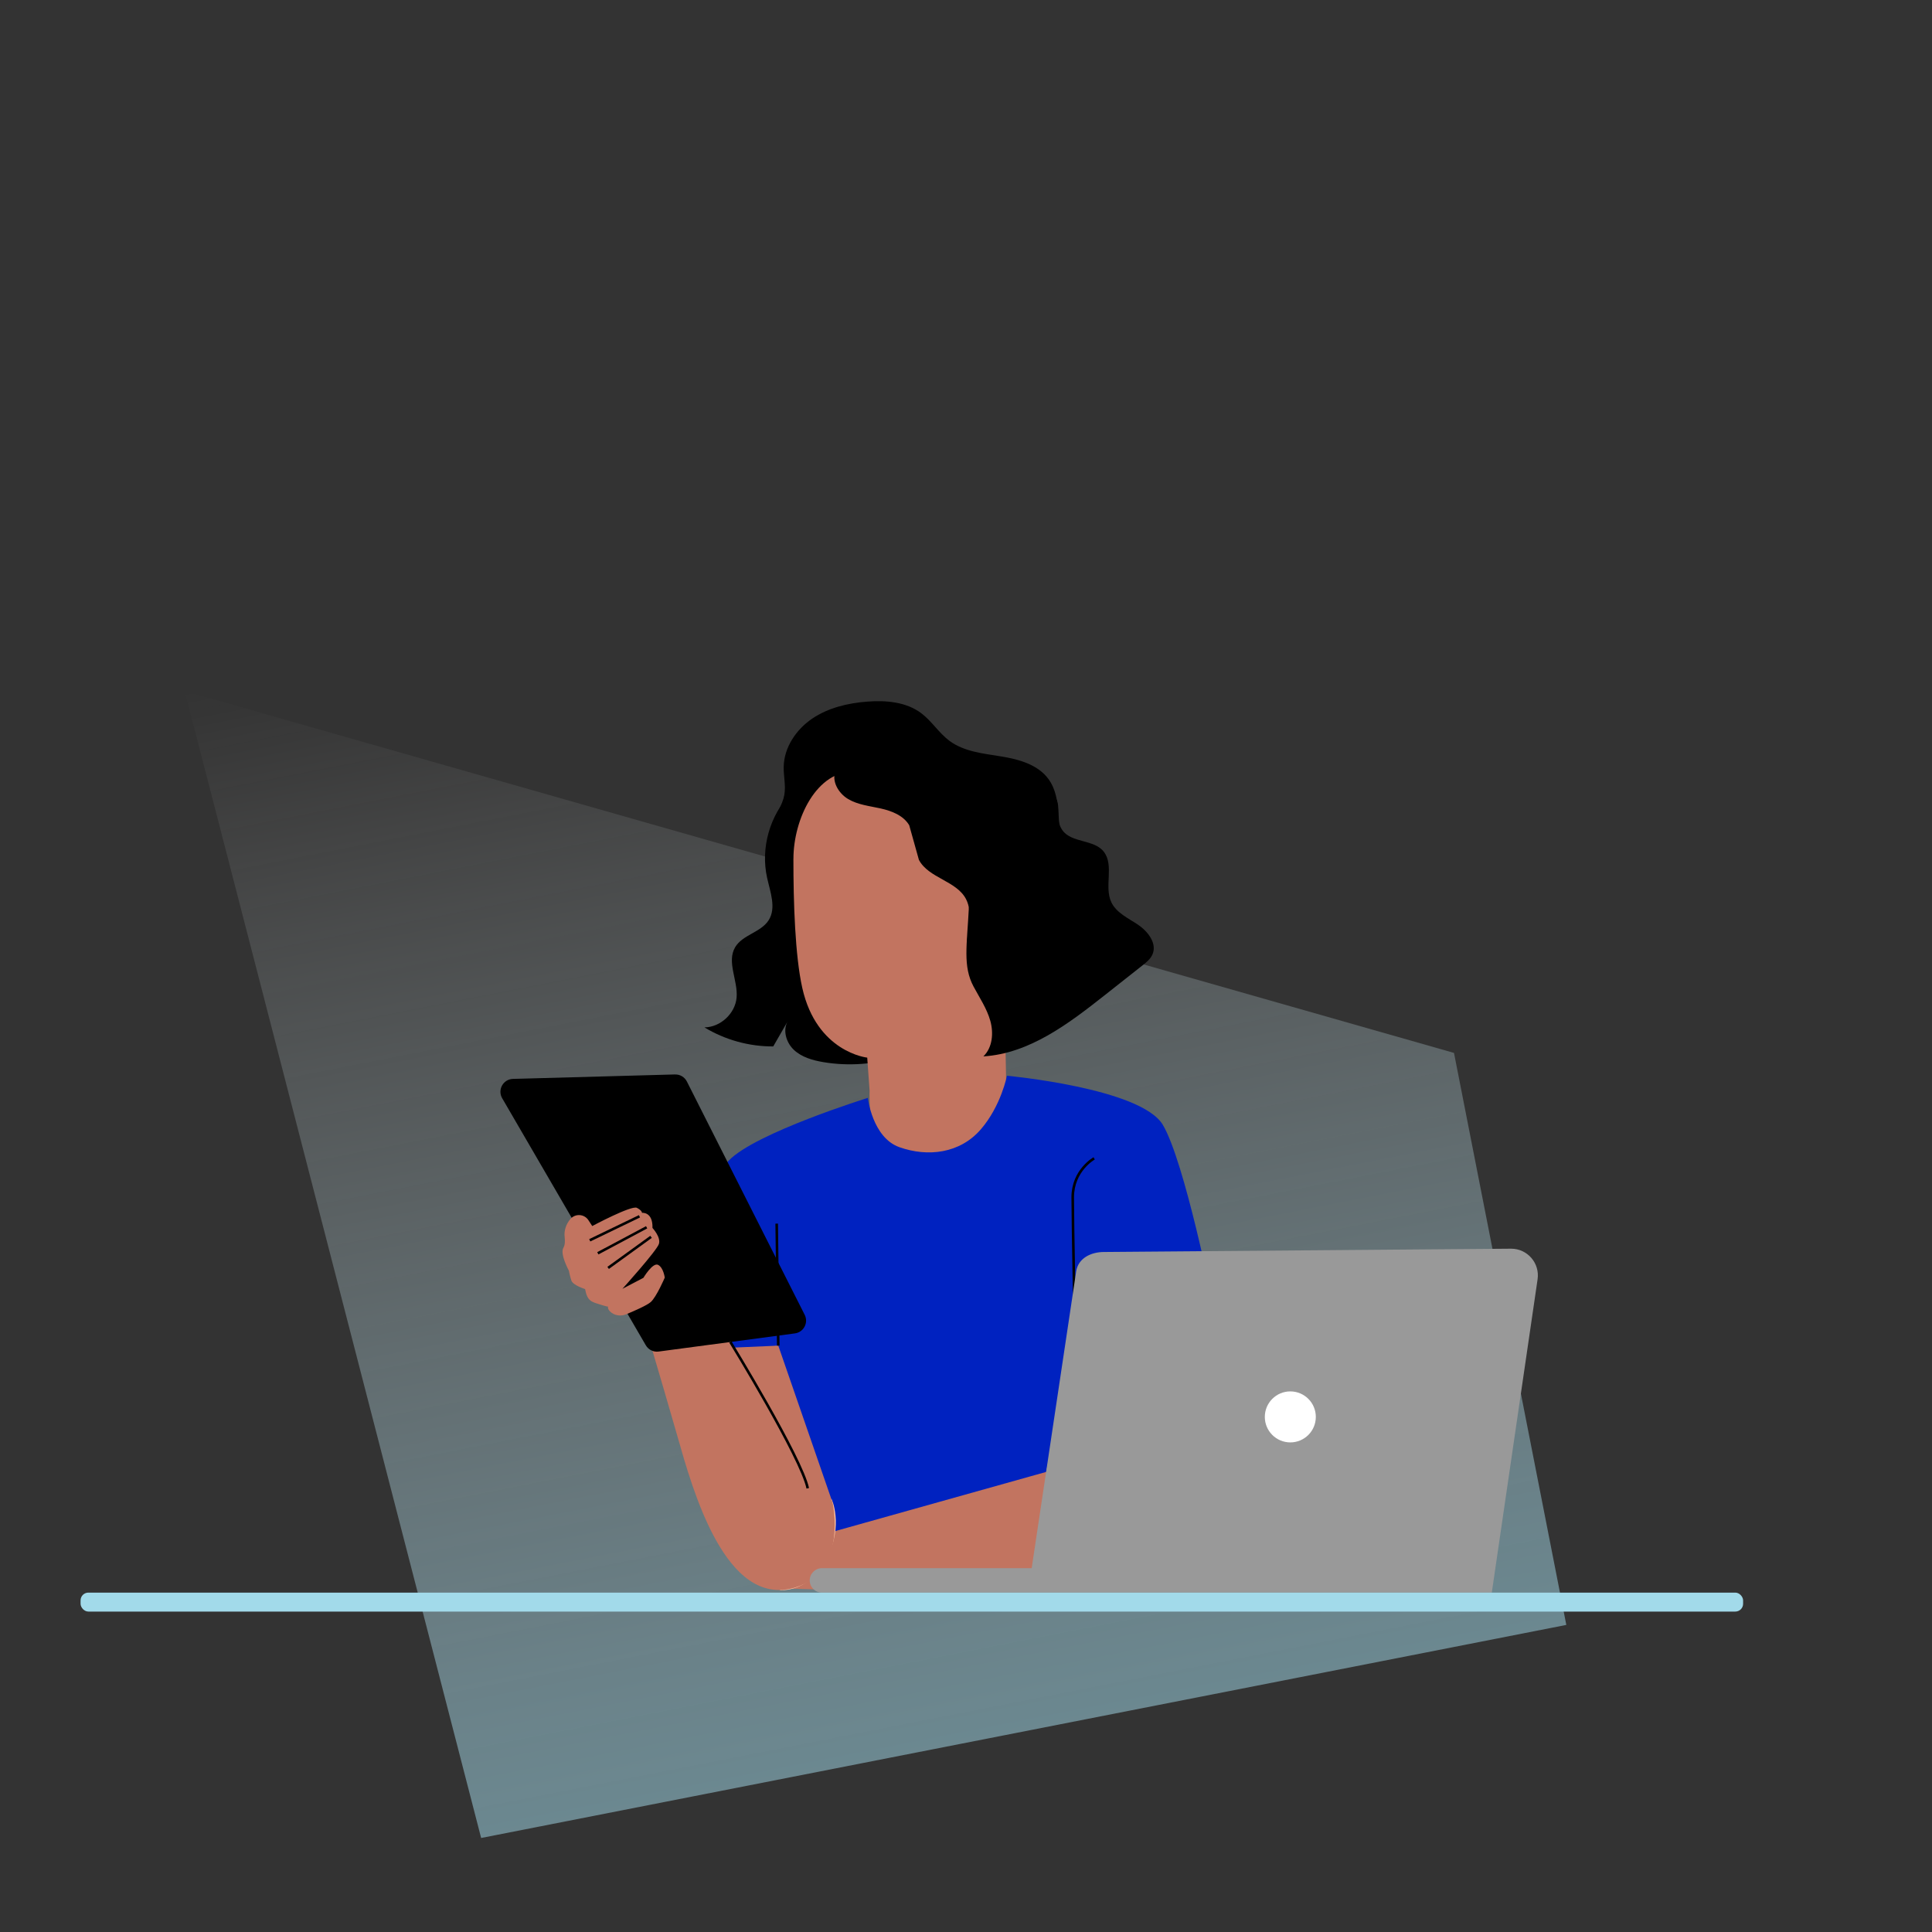 <?xml version="1.0" encoding="UTF-8"?>
<svg xmlns="http://www.w3.org/2000/svg" xmlns:xlink="http://www.w3.org/1999/xlink" id="Laag_1" viewBox="0 0 750 750">
  <rect x="0" y="0" width="750" height="750" fill="#333333" stroke="none"/>
  <defs>
    <style>.cls-1{fill:#0022c0;}.cls-2{fill:#fff;}.cls-3{fill:#ffbf9d;}.cls-4{fill:#999;}.cls-5{fill:#c27460;}.cls-6{fill:#a2daea;}.cls-7{fill:url(#Naamloos_verloop_19);opacity:.51;}.cls-8{fill:none;stroke:#000;stroke-miterlimit:10;}</style>
    <linearGradient id="Naamloos_verloop_19" x1="-6826.42" y1="-2124.94" x2="-6367.37" y2="-2124.94" gradientTransform="translate(-3016.25 -5614.36) rotate(-101.11) scale(1 -1)" gradientUnits="userSpaceOnUse">
      <stop offset="0" stop-color="#a2daea"></stop>
      <stop offset=".13" stop-color="#abddec" stop-opacity=".9"></stop>
      <stop offset=".41" stop-color="#c4e7f1" stop-opacity=".63"></stop>
      <stop offset=".81" stop-color="#ebf7fa" stop-opacity=".21"></stop>
      <stop offset="1" stop-color="#fff" stop-opacity="0"></stop>
    </linearGradient>
  </defs>
  <polygon class="cls-7" points="608.04 630.79 564.44 408.74 71.69 268.28 186.78 713.5 608.04 630.79"></polygon>
  <g>
    <g>
      <g>
        <g>
          <path d="m306.9,308.16c-8.11,8.46-11.65,21.06-9.13,32.51,1.22,5.56,3.67,11.76.62,16.56-3.02,4.75-10.15,5.63-13.01,10.49-3.36,5.72,1.13,12.9.57,19.51-.53,6.21-6.25,11.53-12.48,11.6,7.99,4.85,17.34,7.44,26.7,7.39,1.92-3.34,3.85-6.68,5.77-10.03-2.23,3.54-.81,8.48,2.23,11.35,3.04,2.87,7.27,4.07,11.4,4.77,19.69,3.34,40.81-3.2,55.16-17.09"></path>
          <path d="m419.54,343.01c-2.01-4.11-4.93-7.77-6.5-12.08-3.37-9.24-.23-20.62-6.06-28.55-4.15-5.64-11.58-7.65-18.49-8.76-6.91-1.11-14.27-1.85-19.9-6.02-4.13-3.06-6.88-7.68-10.99-10.76-5.86-4.38-13.71-5.04-21-4.47-7.49.58-15.08,2.38-21.3,6.59-6.22,4.22-10.91,11.15-11.07,18.67-.08,3.66.89,7.36.24,10.96-.71,3.97-3.28,7.34-4.62,11.14-2.83,8.03.69,17.82,7.98,22.21l60.24,58.74c11.28,2.55,36.56-5.99,43.73-15.06,7.17-9.07,12.81-32.22,7.73-42.61Z"></path>
          <path class="cls-5" d="m308.01,333.38c0-15.25,8.9-34.53,24.14-33.87l48.02,8.99c4.63.2,8.34,3.91,8.54,8.54l2.08,114.31c.11.02.22.03.33.05,0,0-8.68,32.84-40.56,25.05-6.32-1.55-9.59-8.14-11.27-15.03l-.32.06c-.07-.83-.13-1.6-.19-2.39-1.55-7.98-1.2-15.64-1.2-15.64h0c-.68-9.2-.92-12.97-.92-12.88,0,0-19.61-2.01-25.22-27.08-2.79-12.47-3.45-33.16-3.44-50.11Z"></path>
          <path d="m356.72,333.8c3.76,7.13,14.57,8.08,18.29,15.23,2.81,5.41.36,11.92.38,18.02.02,6.9,3.53,13.71,9.14,17.73,4.43,3.17,10.07,4.5,15.47,3.85-1.78-21.71-3.55-43.42-5.33-65.14-.37-4.52-.87-9.38-3.85-12.8-2.81-3.24-7.23-4.49-11.4-5.46-11.62-2.71-23.11-15.38-35.01-16.28-6.54-.5-17.68-.02-20,10.19-1.74,4.04,1.06,8.82,4.86,11.06,3.79,2.24,8.33,2.69,12.63,3.65,4.3.96,8.81,2.72,11.06,6.51"></path>
          <path d="m441.84,359.01c-3.83-2.57-8.46-4.61-10.43-8.78-2.87-6.08,1.19-14.26-2.91-19.58-3.74-4.86-12.53-3.35-16.07-8.35-2.77-3.91-.79-7.98-2.13-11.56-1.35-3.58-7.05-6.09-10.75-5.12l-23.44,46.75c-.73,14.68-2.41,22.68,1.83,30.62,2.33,4.35,5.15,8.52,6.49,13.27,1.34,4.75.87,10.41-2.69,13.83,17.78-1.09,32.97-12.6,46.95-23.63,4.93-3.89,9.87-7.79,14.8-11.68,1.54-1.22,3.14-2.51,3.91-4.31,1.81-4.24-1.74-8.87-5.57-11.44Z"></path>
        </g>
        <path class="cls-1" d="m269.8,482.91s2.7-21.6,13.11-32.39c10.41-10.8,53.97-24.32,53.97-24.32,0,0,1.8,15.4,12.23,19.12,11.07,3.94,23.57,2.46,31.67-6.94,7.84-9.09,10.12-20.78,10.12-20.78,0,0,52.02,4.79,60.51,19.06,8.48,14.27,19.46,69.53,19.46,69.53l-48.64,10.32,6.61,95.2h-129.26l2.53-89.34-35.19,5.02,2.87-44.49Z"></path>
        <path class="cls-5" d="m462.22,508.03s-14.57,73.99-16.24,80.32c-1.67,6.33-4.36,23.37-22,26.9-23.82,4.76-117.36,1.44-117.36,1.44l17.65-22.34,81.84-22.95,11.19-53.83,44.93-9.53Z"></path>
        <path class="cls-3" d="m322.72,581.85c.07-.02.34.57.7,1.7.36,1.13.74,2.81.94,4.93.42,4.2-.16,10.34-3.34,16.11-1.57,2.83-3.34,5.41-5.36,7.42-2,2.03-4.24,3.4-6.25,4.16-2.01.78-3.74,1.01-4.92,1.11-1.19.05-1.84.01-1.84-.06-.04-.24,2.66-.16,6.46-1.78,1.88-.82,3.95-2.18,5.81-4.15,1.88-1.95,3.57-4.47,5.11-7.24,3.04-5.53,3.75-11.42,3.53-15.52-.19-4.15-1.05-6.64-.85-6.69Z"></path>
        <path class="cls-5" d="m244.4,494.29s13.19,44.38,18.66,63.56c5.82,20.38,18.52,66.65,45.61,58.42,20.6-6.25,14.54-32.95,14.54-32.95l-21.08-60.94-17.17.74-20.15-39.1-20.41,10.28Z"></path>
      </g>
      <path class="cls-8" d="m417.3,517.56s-.87-42.29-.87-52.77,8.32-15.11,8.32-15.11"></path>
      <line class="cls-8" x1="302.12" y1="522.37" x2="301.51" y2="475.01"></line>
      <path class="cls-8" d="m283.53,520.95s27.59,44.96,30.04,56.81"></path>
      <path class="cls-8" d="m254.78,455.55v8.24s-15.62-.62-16.91,11.22"></path>
    </g>
    <path d="m262.05,417.1l-62.92,1.73c-3.79.1-6.09,4.23-4.18,7.51l55.75,95.89c1.01,1.75,2.98,2.71,4.98,2.44l52.9-7.05c3.41-.45,5.35-4.14,3.8-7.21l-45.73-90.56c-.87-1.73-2.66-2.8-4.6-2.74Z"></path>
    <g>
      <path class="cls-5" d="m258.06,495.97s-3.22,7.53-5.45,9.49c-1.48,1.3-6.37,3.44-9.49,4.73-2.14.89-4.68.54-6.32-1.1-.57-.57-.92-1.21-.74-1.85,0,0-.67-.04-3.51-.96-2.84-.92-4.57-1.16-5.42-5.87,0,0-4.69-1.44-5.32-3.3-.62-1.86-.97-3.83-.97-3.83,0,0-3.56-6.49-2.13-8.89.65-1.09.66-2.7.49-4.14-.3-2.47.52-4.95,2.1-6.87.03-.04.06-.07.09-.11,1.89-2.27,5.43-2.06,7.04.41l1.48,2.27s15.24-8.15,17.33-7.07c2.09,1.08,1.97,1.94,1.97,1.94,0,0,4.27-.51,4.08,5.87,0,0,3.34,3.56,2.5,6.2-.84,2.64-14.17,17.43-14.17,17.43l8.15-4.27s3.62-6.1,5.71-5.03c2.09,1.08,2.58,4.95,2.58,4.95Z"></path>
      <line class="cls-8" x1="248.24" y1="472.16" x2="228.94" y2="481.48"></line>
      <line class="cls-8" x1="251.02" y1="476.43" x2="232.08" y2="486.53"></line>
      <line class="cls-8" x1="252.74" y1="480.14" x2="236.08" y2="492.2"></line>
    </g>
  </g>
  <g>
    <path class="cls-4" d="m586.64,484.74l-158.07,1.28c-5.13,0-10.03,2.46-10.8,7.53l-17.27,115.21h-81.42c-2.62,0-4.75,2.13-4.75,4.75,0,2.62,2.13,4.75,4.75,4.75h79.99s15.18,0,15.18,0h164.86s17.77-121.59,17.77-121.59c.95-6.28-3.91-11.93-10.25-11.93Z"></path>
    <circle class="cls-2" cx="500.9" cy="550.04" r="9.9"></circle>
  </g>
  <rect class="cls-6" x="31.28" y="618.26" width="645.39" height="7.36" rx="3.02" ry="3.02" transform="translate(707.95 1243.87) rotate(-180)"></rect>
</svg>
